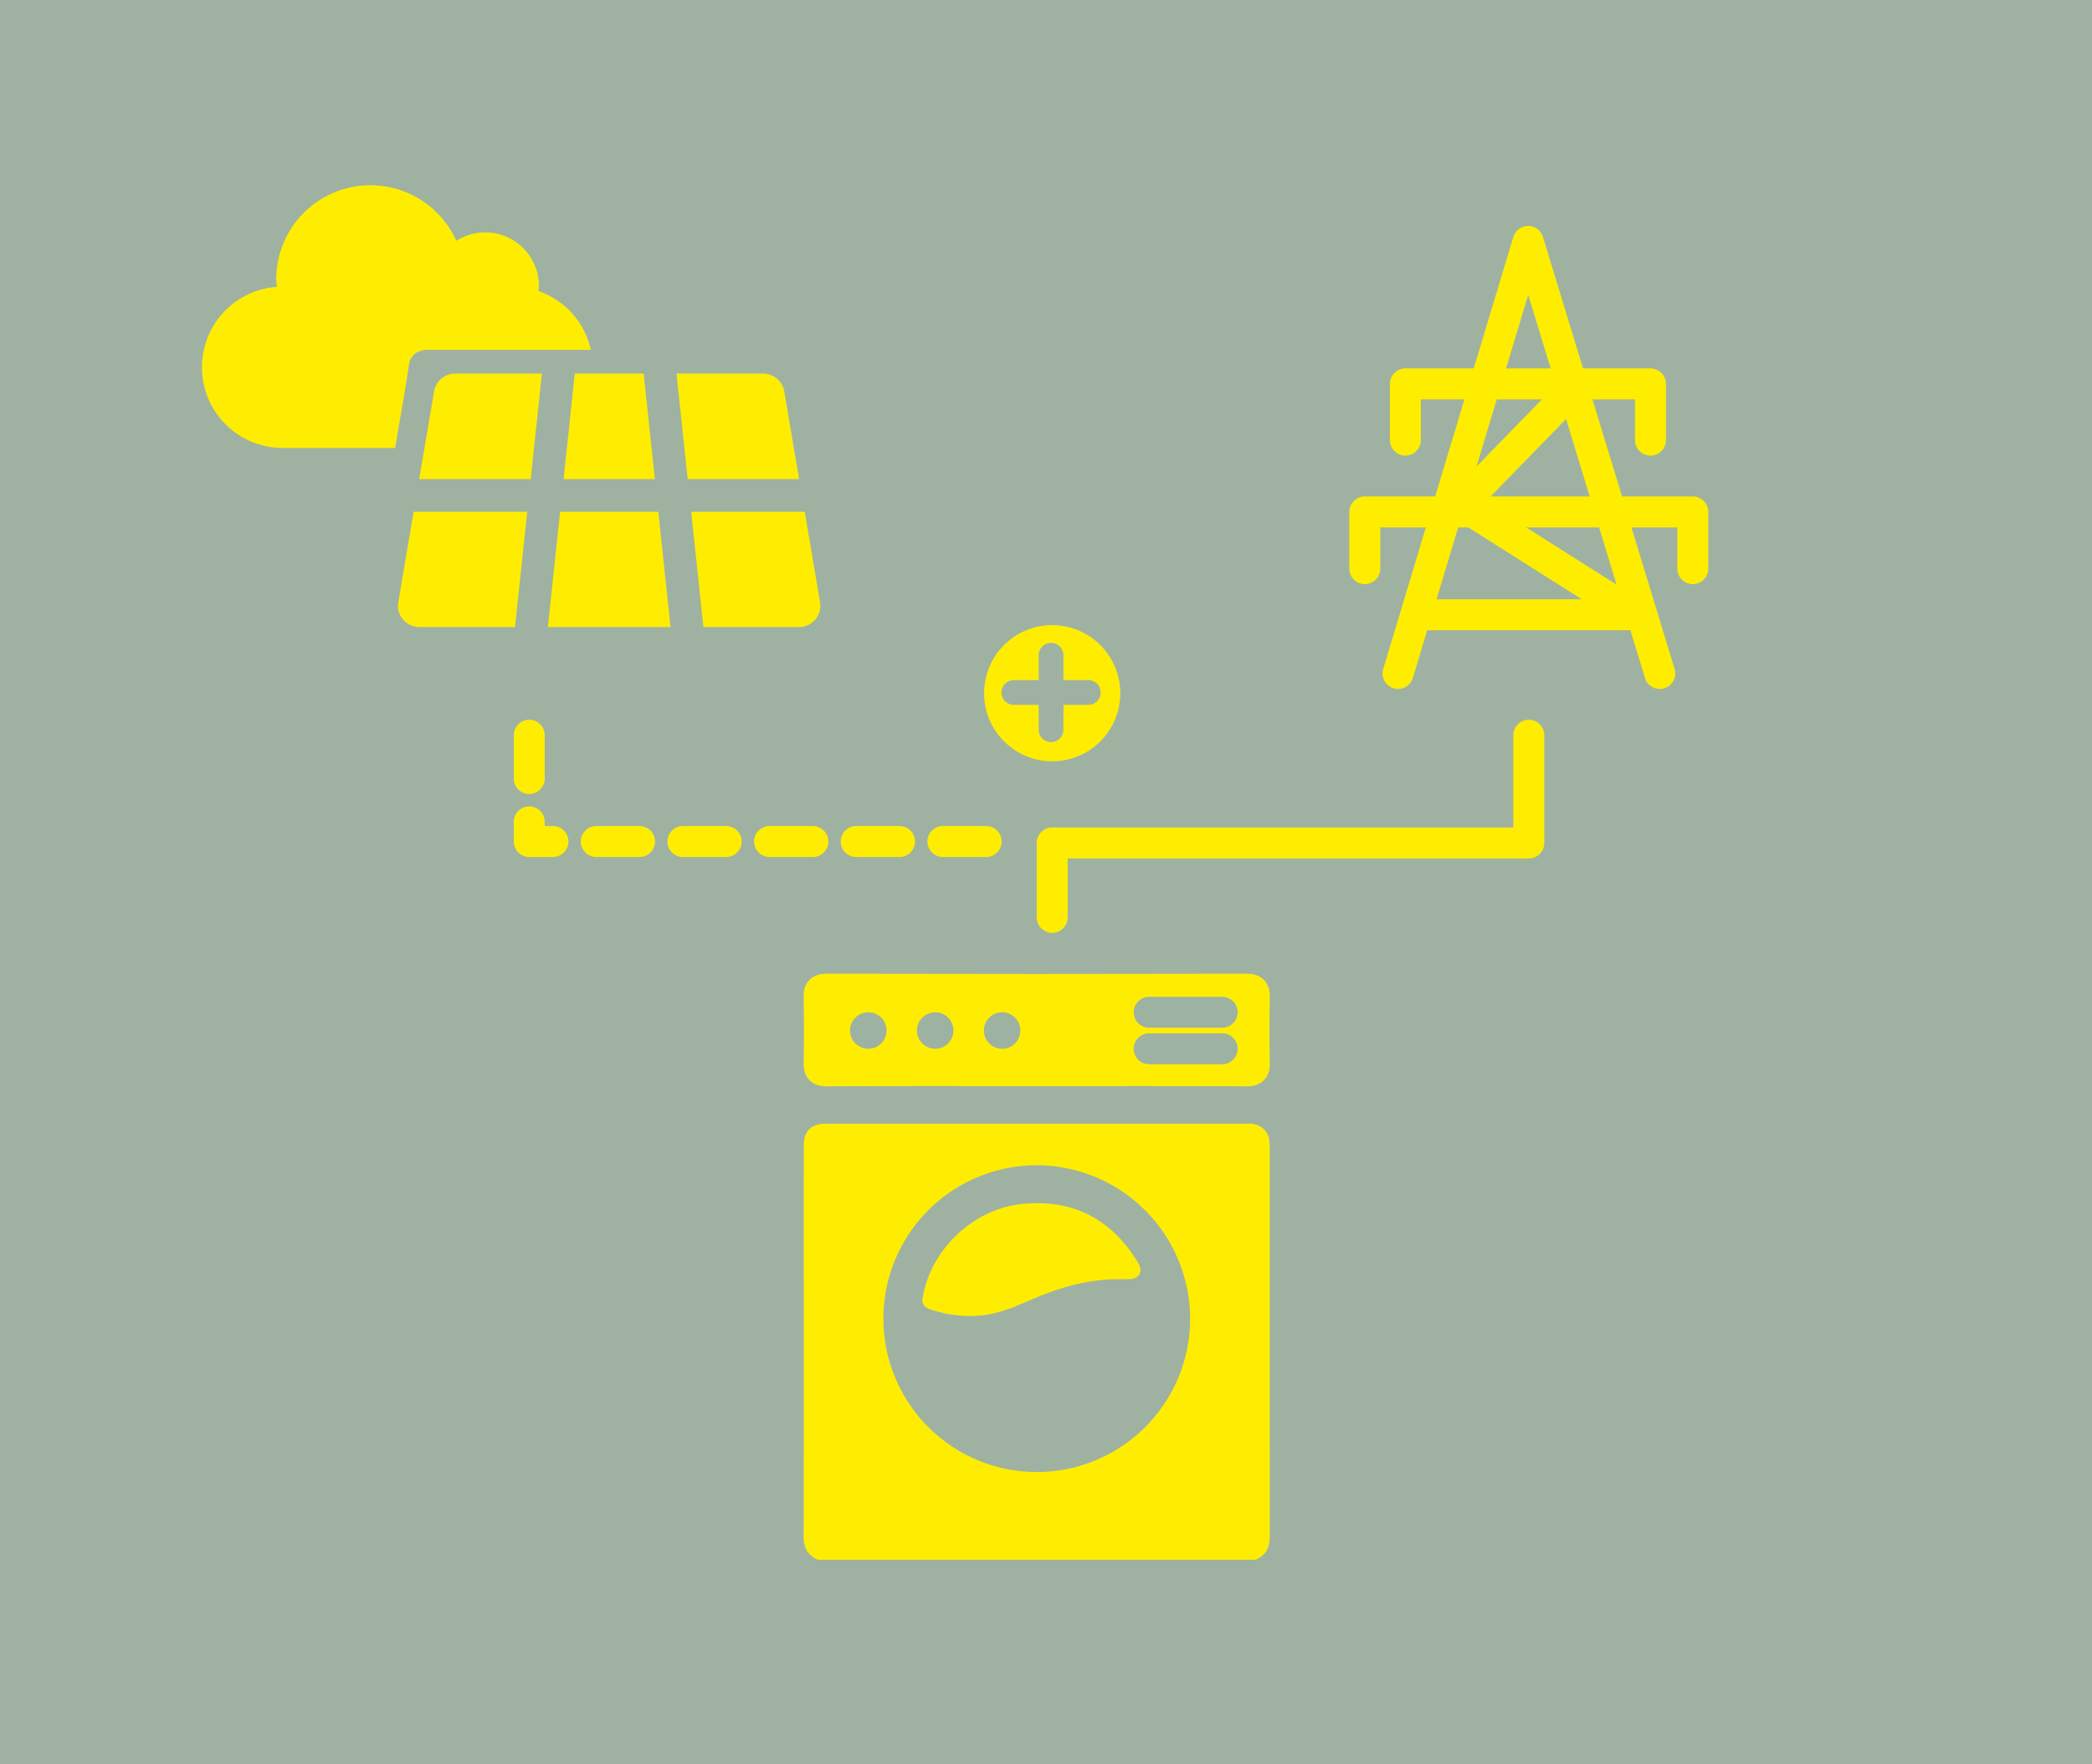 <svg xmlns="http://www.w3.org/2000/svg" width="676" height="570" viewBox="0 0 676 570">
  <g id="Gruppe_283" data-name="Gruppe 283" transform="translate(0 1)">
    <rect id="Bild_7" data-name="Bild 7" width="676" height="570" transform="translate(0 -1)" fill="#9fb2a1"/>
    <g id="Gruppe_190" data-name="Gruppe 190" transform="translate(41.138 32.907)">
      <g id="Gruppe_166" data-name="Gruppe 166" transform="translate(24.12 19.79)">
        <path id="Pfad_97" data-name="Pfad 97" d="M3120.625,1543.977Z" transform="translate(-3079.89 -1543.977)" fill="#ffed01"/>
        <path id="Pfad_98" data-name="Pfad 98" d="M3027.05,1630.229h-52.773s-5.372-.264-6.032,5.02c-.279,2.233-2.259,13.928-4.452,26.688h-36.245a26.06,26.06,0,0,1-1.93-52.056c-.054-.788-.245-1.551-.245-2.367a30.438,30.438,0,0,1,58.2-12.511,17.359,17.359,0,0,1,26.691,14.688,15.028,15.028,0,0,1-.217,1.523l0,.007A26.06,26.06,0,0,1,3027.05,1630.229Z" transform="translate(-2901.373 -1570.888)" fill="#ffed01"/>
      </g>
      <g id="Gruppe_167" data-name="Gruppe 167" transform="translate(87.46 86.813)">
        <path id="Pfad_100" data-name="Pfad 100" d="M3295.592,1896.054a6.915,6.915,0,0,0-6.855,5.7c-1.9,11.182-3.485,20.546-4.82,28.39h36.026l3.62-34.093Z" transform="translate(-3277.052 -1896.054)" fill="#ffed01"/>
        <path id="Pfad_101" data-name="Pfad 101" d="M3677.009,2077.152H3640.33l2.5,23.552,0,0,1.455,13.69h30.845a6.893,6.893,0,0,0,6.951-6.781C3682.079,2106.947,3682.5,2109.459,3677.009,2077.152Z" transform="translate(-3545.582 -2032.497)" fill="#ffed01"/>
        <path id="Pfad_102" data-name="Pfad 102" d="M3660.749,1930.148c-1.332-7.847-2.922-17.208-4.82-28.39h0a6.912,6.912,0,0,0-6.858-5.7h-27.942l3.613,34.093Z" transform="translate(-3531.118 -1896.054)" fill="#ffed01"/>
        <path id="Pfad_103" data-name="Pfad 103" d="M3490.708,2100.748h0l-2.5-23.6h-31.735l-2.5,23.6h0l-1.449,13.649h39.636Z" transform="translate(-3404.08 -2032.497)" fill="#ffed01"/>
        <path id="Pfad_104" data-name="Pfad 104" d="M3500.429,1909.716h0l-1.45-13.661h-22.258l-1.448,13.65h0l-2.169,20.442h29.494Z" transform="translate(-3419.587 -1896.055)" fill="#ffed01"/>
        <path id="Pfad_105" data-name="Pfad 105" d="M3295.34,2100.747l2.5-23.6h-36.7c-5.489,32.3-5.066,29.776-5.066,30.42a6.893,6.893,0,0,0,6.954,6.826h30.854l1.45-13.649" transform="translate(-3256.073 -2032.497)" fill="#ffed01"/>
      </g>
    </g>
    <path id="Pfad_117" data-name="Pfad 117" d="M-10153.318-11911.677v34.818h-154.008v24.04" transform="translate(10647.326 12148.246)" fill="none" stroke="#ffed01" stroke-linecap="round" stroke-linejoin="round" stroke-width="10"/>
    <path id="Pfad_118" data-name="Pfad 118" d="M-10495.269-11911.678v34.354h160.674" transform="translate(10666.29 12148.246)" fill="none" stroke="#ffed01" stroke-linecap="round" stroke-linejoin="round" stroke-width="10" stroke-dasharray="14"/>
    <g id="Gruppe_192" data-name="Gruppe 192" transform="translate(317.696 200.827)">
      <circle id="Ellipse_22" data-name="Ellipse 22" cx="22" cy="22" r="22" transform="translate(0.304 0.173)" fill="#ffed01"/>
      <g id="Gruppe_191" data-name="Gruppe 191" transform="translate(9.903 9.903)">
        <path id="Pfad_120" data-name="Pfad 120" d="M0,0H24.066" transform="translate(12.033) rotate(90)" fill="none" stroke="#9fb2a1" stroke-linecap="round" stroke-width="8"/>
        <path id="Pfad_121" data-name="Pfad 121" d="M0,0H24.066" transform="translate(24.066 12.033) rotate(180)" fill="none" stroke="#9fb2a1" stroke-linecap="round" stroke-width="8"/>
      </g>
    </g>
    <g id="Gruppe_243" data-name="Gruppe 243" transform="translate(-6240.744 -332.375)">
      <g id="Gruppe_241" data-name="Gruppe 241" transform="translate(6692.498 409.375)">
        <path id="Pfad_171" data-name="Pfad 171" d="M6723.134,549l42.044-139.621L6807.722,549" transform="translate(-6723.134 -409.375)" fill="none" stroke="#ffed00" stroke-linecap="round" stroke-linejoin="round" stroke-width="10"/>
        <path id="Pfad_172" data-name="Pfad 172" d="M6745.082,673.85h70.949l-56.276-35.627,33.749-34.612" transform="translate(-6739.386 -553.196)" fill="none" stroke="#ffed00" stroke-linejoin="round" stroke-width="10"/>
      </g>
      <path id="Pfad_173" data-name="Pfad 173" d="M6732.269,604.957V586.788h79.2v18.169" transform="translate(-37.4 -131.364)" fill="none" stroke="#ffed00" stroke-linecap="round" stroke-linejoin="round" stroke-width="10"/>
      <path id="Pfad_174" data-name="Pfad 174" d="M6681.759,764.518V746.189h105.987v18.328" transform="translate(0 -249.392)" fill="none" stroke="#ffed00" stroke-linecap="round" stroke-linejoin="round" stroke-width="10"/>
    </g>
    <g id="Gruppe_244" data-name="Gruppe 244" transform="translate(142.572 68.644)">
      <path id="Pfad_75" data-name="Pfad 75" d="M1164.591,1061.231H1023.3c-3.5-1.407-4.69-4.04-4.681-7.73q.109-44.1.04-88.191,0-18.951.008-37.9c.008-4.7,2.393-7.063,7.039-7.065q14.423-.008,28.847,0,53.811,0,107.622-.016a7.026,7.026,0,0,1,4.962,1.578c1.851,1.633,2.1,3.778,2.1,6.059q-.016,62.769.03,125.538C1169.275,1057.183,1168.089,1059.825,1164.591,1061.231Zm-70.651-127.466a49.563,49.563,0,1,0,49.583,49.583A49.673,49.673,0,0,0,1093.941,933.764Z" transform="translate(-901.516 -626.874)" fill="#ffed01"/>
      <path id="Pfad_76" data-name="Pfad 76" d="M1093.752,825.739c-22.559,0-45.119-.082-67.677.065-4.822.032-7.563-2.886-7.461-7.477.16-7.207.149-14.422,0-21.629-.094-4.7,3.062-7.295,7.274-7.285q68.047.159,136.095,0c4.176-.009,7.363,2.534,7.272,7.287q-.207,10.9,0,21.815c.083,4.56-2.848,7.31-7.275,7.285C1139.24,825.668,1116.5,825.739,1093.752,825.739Z" transform="translate(-901.508 -544.413)" fill="#ffed01"/>
      <path id="Pfad_77" data-name="Pfad 77" d="M1185.779,1014.246c-10.235-.068-19.755,2.831-29.013,6.9-4.838,2.128-9.736,4.119-15.056,4.757a39.288,39.288,0,0,1-17.434-2.13,2.923,2.923,0,0,1-1.935-3.566c2.683-15.8,16.516-28.828,32.495-30.321,16.258-1.518,28.569,5.008,37.022,18.884,1.9,3.121.5,5.455-3.121,5.473C1187.752,1014.25,1186.766,1014.246,1185.779,1014.246Z" transform="translate(-966.769 -670.532)" fill="#ffed01"/>
      <g id="Gruppe_221" data-name="Gruppe 221" transform="translate(228.764 257.451)">
        <line id="Linie_92" data-name="Linie 92" x2="23.591" transform="translate(0 11.795)" fill="none" stroke="#9eb2a1" stroke-linecap="round" stroke-width="10"/>
        <line id="Linie_93" data-name="Linie 93" x2="23.591" transform="translate(0)" fill="none" stroke="#9eb2a1" stroke-linecap="round" stroke-width="10"/>
      </g>
      <circle id="Ellipse_26" data-name="Ellipse 26" cx="5.898" cy="5.898" r="5.898" transform="translate(132.107 257.451)" fill="#9eb2a1"/>
      <circle id="Ellipse_27" data-name="Ellipse 27" cx="5.898" cy="5.898" r="5.898" transform="translate(153.732 257.451)" fill="#9eb2a1"/>
      <circle id="Ellipse_28" data-name="Ellipse 28" cx="5.898" cy="5.898" r="5.898" transform="translate(175.357 257.451)" fill="#9eb2a1"/>
    </g>
  </g>
</svg>

